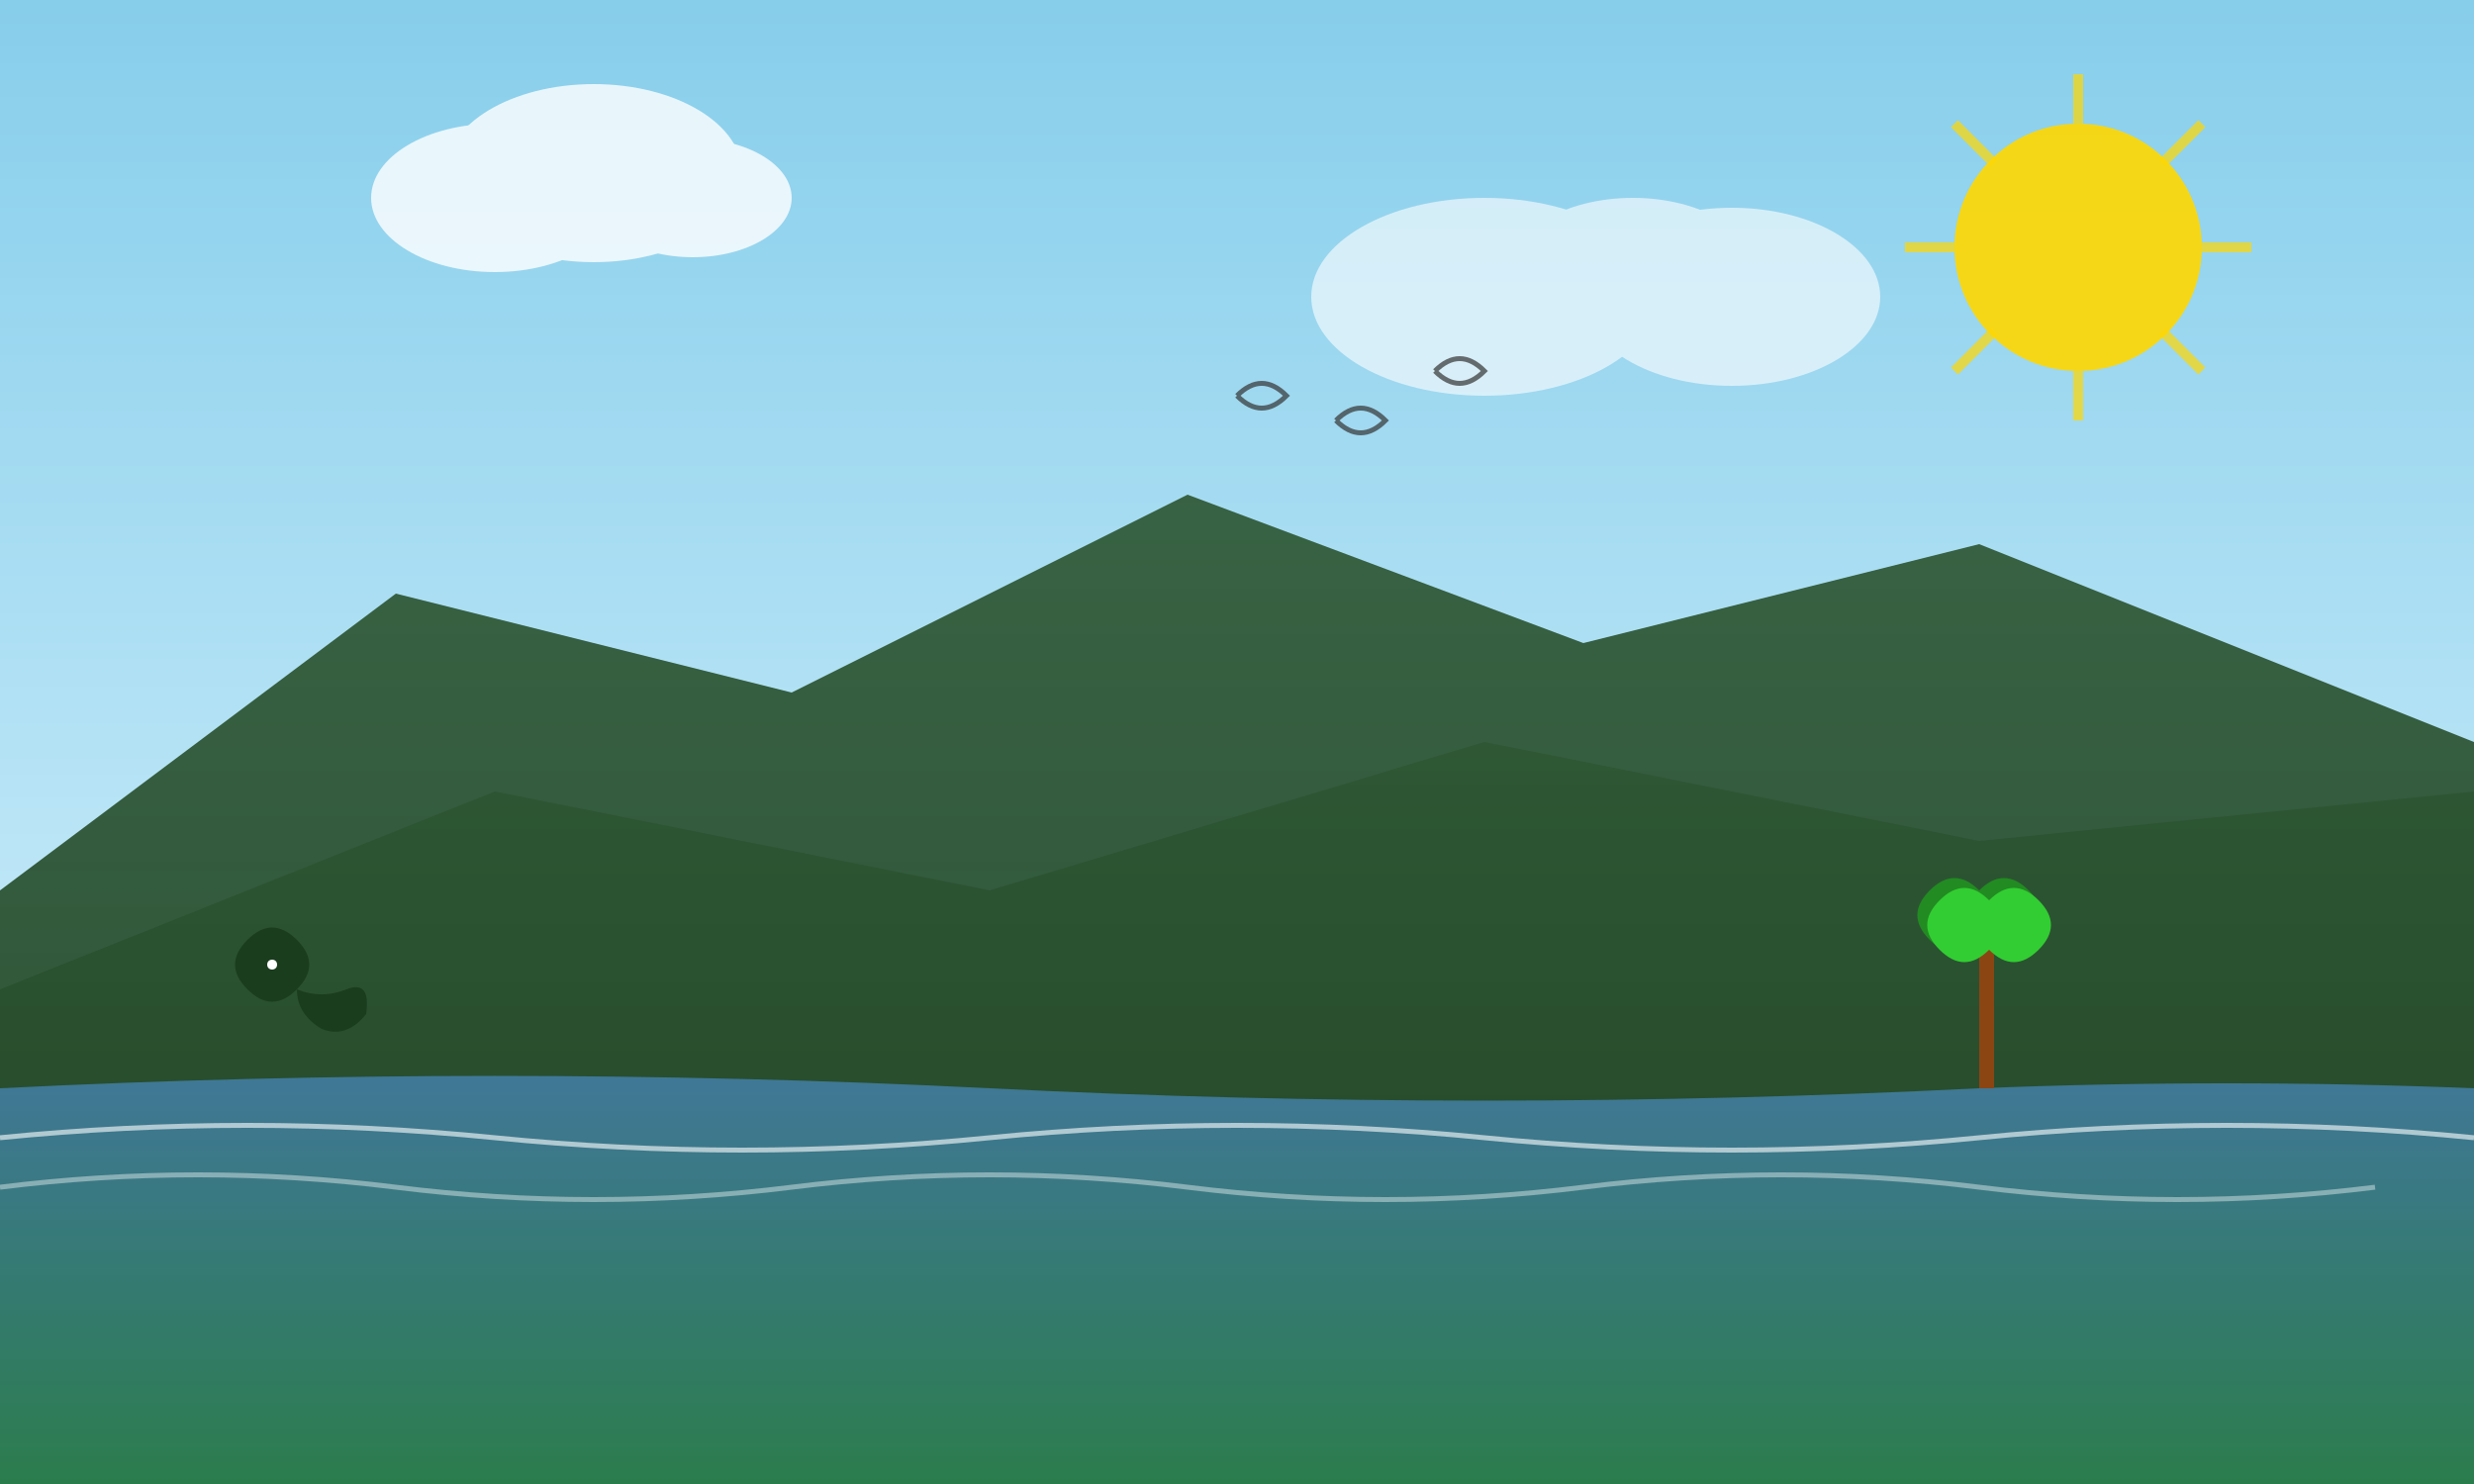 <svg xmlns="http://www.w3.org/2000/svg" width="500" height="300" viewBox="0 0 500 300">
  <rect x="0" y="0" width="500" height="300" fill="#808080" stroke="none"/>
  <defs>
    <linearGradient id="skyGrad" x1="0%" y1="0%" x2="0%" y2="100%">
      <stop offset="0%" style="stop-color:#87CEEB;stop-opacity:1" />
      <stop offset="100%" style="stop-color:#E0F6FF;stop-opacity:1" />
    </linearGradient>
    <linearGradient id="mountainGrad" x1="0%" y1="0%" x2="0%" y2="100%">
      <stop offset="0%" style="stop-color:#2c5530;stop-opacity:1" />
      <stop offset="100%" style="stop-color:#1a3d1e;stop-opacity:1" />
    </linearGradient>
    <linearGradient id="waterGrad" x1="0%" y1="0%" x2="0%" y2="100%">
      <stop offset="0%" style="stop-color:#4682B4;stop-opacity:1" />
      <stop offset="100%" style="stop-color:#2E8B57;stop-opacity:1" />
    </linearGradient>
  </defs>
  
  <!-- Sky background -->
  <rect width="500" height="300" fill="url(#skyGrad)"/>
  
  <!-- Sun -->
  <circle cx="420" cy="50" r="25" fill="#FFD700" opacity="0.9"/>
  <g stroke="#FFD700" stroke-width="2" opacity="0.7">
    <line x1="420" y1="15" x2="420" y2="25"/>
    <line x1="420" y1="75" x2="420" y2="85"/>
    <line x1="385" y1="50" x2="395" y2="50"/>
    <line x1="445" y1="50" x2="455" y2="50"/>
    <line x1="395" y1="25" x2="403" y2="33"/>
    <line x1="437" y1="67" x2="445" y2="75"/>
    <line x1="445" y1="25" x2="437" y2="33"/>
    <line x1="403" y1="67" x2="395" y2="75"/>
  </g>
  
  <!-- Mountain ranges -->
  <path d="M 0 180 L 80 120 L 160 140 L 240 100 L 320 130 L 400 110 L 500 150 L 500 300 L 0 300 Z" 
        fill="url(#mountainGrad)" opacity="0.9"/>
  
  <!-- Second mountain layer -->
  <path d="M 0 200 L 100 160 L 200 180 L 300 150 L 400 170 L 500 160 L 500 300 L 0 300 Z" 
        fill="url(#mountainGrad)" opacity="0.7"/>
  
  <!-- Water/ocean -->
  <path d="M 0 220 Q 100 215 200 220 Q 300 225 400 220 Q 450 218 500 220 L 500 300 L 0 300 Z" 
        fill="url(#waterGrad)" opacity="0.8"/>
  
  <!-- Waves -->
  <path d="M 0 230 Q 50 225 100 230 Q 150 235 200 230 Q 250 225 300 230 Q 350 235 400 230 Q 450 225 500 230" 
        fill="none" stroke="#fff" stroke-width="1" opacity="0.6"/>
  <path d="M 0 240 Q 40 235 80 240 Q 120 245 160 240 Q 200 235 240 240 Q 280 245 320 240 Q 360 235 400 240 Q 440 245 480 240" 
        fill="none" stroke="#fff" stroke-width="1" opacity="0.4"/>
  
  <!-- Kangaroo silhouette -->
  <g transform="translate(50, 180)">
    <path d="M 0 20 Q -5 15 0 10 Q 5 5 10 10 Q 15 15 10 20 Q 5 25 0 20 Z" fill="#1a3d1e"/>
    <path d="M 10 20 Q 15 22 20 20 Q 25 18 24 25 Q 20 30 15 28 Q 10 25 10 20 Z" fill="#1a3d1e"/>
    <circle cx="5" cy="15" r="1" fill="#fff"/>
  </g>
  
  <!-- Palm tree -->
  <g transform="translate(400, 180)">
    <rect x="0" y="0" width="3" height="40" fill="#8B4513"/>
    <path d="M -10 0 Q -5 -5 0 0 Q 5 -5 10 0 Q 15 5 10 10 Q 5 15 0 10 Q -5 15 -10 10 Q -15 5 -10 0 Z" 
          fill="#228B22"/>
    <path d="M -8 2 Q -3 -3 2 2 Q 7 -3 12 2 Q 17 7 12 12 Q 7 17 2 12 Q -3 17 -8 12 Q -13 7 -8 2 Z" 
          fill="#32CD32"/>
  </g>
  
  <!-- Clouds -->
  <g opacity="0.8">
    <ellipse cx="100" cy="40" rx="25" ry="15" fill="#fff"/>
    <ellipse cx="120" cy="35" rx="30" ry="18" fill="#fff"/>
    <ellipse cx="140" cy="40" rx="20" ry="12" fill="#fff"/>
  </g>
  
  <g opacity="0.6">
    <ellipse cx="300" cy="60" rx="35" ry="20" fill="#fff"/>
    <ellipse cx="330" cy="55" rx="25" ry="15" fill="#fff"/>
    <ellipse cx="350" cy="60" rx="30" ry="18" fill="#fff"/>
  </g>
  
  <!-- Birds -->
  <g stroke="#333" stroke-width="1" fill="none" opacity="0.7">
    <path d="M 250 80 Q 255 75 260 80 Q 255 85 250 80"/>
    <path d="M 270 85 Q 275 80 280 85 Q 275 90 270 85"/>
    <path d="M 290 75 Q 295 70 300 75 Q 295 80 290 75"/>
  </g>
</svg>
